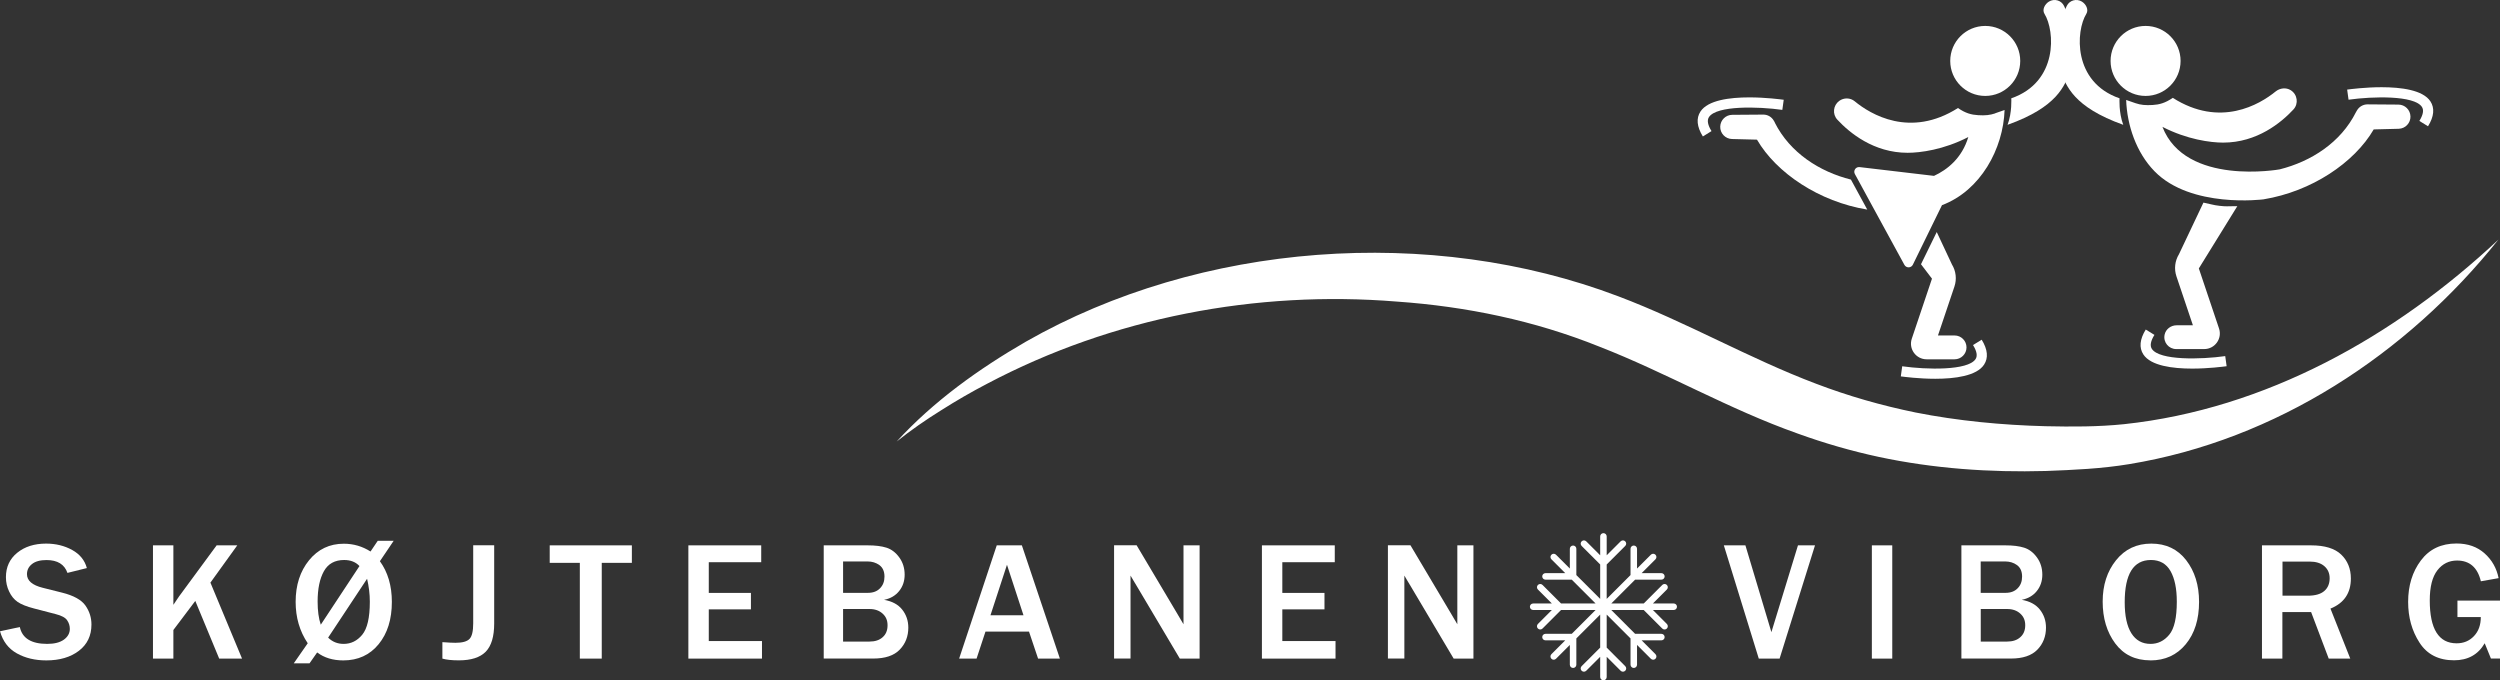 <?xml version="1.0" encoding="UTF-8"?>
<svg id="Skøjtebane" xmlns="http://www.w3.org/2000/svg" viewBox="0 0 430 117.01">
  <rect x="0" y="0" width="430" height="117.01" fill="#333333" stroke="none"/>
  <defs>
    <style>
      .cls-1 {
        fill: #fff;
      }
    </style>
  </defs>
  <g id="Hvid">
    <path class="cls-1" d="M429.73,41.21c-15.74,19.74-38.25,34.47-63.5,38.62-4.76.79-9.57,1-14.37,1.18-9.57.27-19.28-.41-28.7-2.42-4.71-1.01-9.44-2.38-13.96-4.02-11.9-4.21-22.52-10.44-34.14-14.96-11.12-4.47-22.84-6.9-34.82-7.74-24.17-1.96-48.86,2.73-70.41,14.11-2.73,1.42-5.39,2.96-8,4.62-2.62,1.63-5.17,3.4-7.6,5.34,6.33-6.92,14.13-12.5,22.25-17.19,30.01-17.11,69.58-20.06,101.91-7.77,11.71,4.43,22.47,10.68,33.97,15.02,5.55,2.12,11.3,3.76,17.12,4.95,7.25,1.44,14.9,2.17,22.37,2.36,4.5.1,9.01.11,13.48-.35,24.34-2.6,46.62-15.08,64.4-31.75h0Z"/>
    <path class="cls-1" d="M287.88,103.8h-3.58l2.4-2.4c.22-.22.22-.57,0-.79-.22-.22-.57-.22-.79,0l-3.19,3.19h-5.58l4.1-4.1h4.52c.31,0,.56-.25.56-.56h0c0-.31-.25-.56-.56-.56h-3.4l2.38-2.38c.22-.22.22-.57,0-.79-.22-.22-.57-.22-.79,0l-2.38,2.38v-3.4c0-.31-.25-.56-.56-.56h0c-.31,0-.56.25-.56.56v4.52l-4.1,4.1v-5.92l3.19-3.19c.22-.22.22-.57,0-.79h0c-.22-.22-.57-.22-.79,0l-2.4,2.4v-3.25c0-.31-.25-.56-.56-.56h0c-.31,0-.56.25-.56.56v3.25l-2.4-2.4c-.22-.22-.57-.22-.79,0-.22.22-.22.57,0,.79l3.19,3.19v5.92l-4.1-4.1v-4.52c0-.31-.25-.56-.56-.56h0c-.31,0-.56.25-.56.56v3.4l-2.38-2.38c-.22-.22-.57-.22-.79,0s-.22.57,0,.79l2.38,2.38h-3.4c-.31,0-.56.25-.56.56h0c0,.31.25.56.56.56h4.52l4.1,4.1h-5.94l-3.19-3.19c-.22-.22-.57-.22-.79,0s-.22.57,0,.79l2.4,2.4h-3.22c-.31,0-.56.25-.56.56h0c0,.31.25.56.56.56h3.22l-2.4,2.4c-.22.22-.22.57,0,.79.22.22.57.22.79,0l3.19-3.19h5.94l-4.1,4.1h-4.52c-.31,0-.56.25-.56.56h0c0,.31.25.56.56.56h3.4l-2.38,2.38c-.22.22-.22.57,0,.79.22.22.57.22.79,0l2.38-2.38v3.4c0,.31.25.56.56.56h0c.31,0,.56-.25.56-.56v-4.52l4.1-4.1v5.68l-3.19,3.19c-.22.22-.22.57,0,.79.22.22.57.22.79,0l2.4-2.4v3.48c0,.31.25.56.56.56h0c.31,0,.56-.25.56-.56v-3.48l2.4,2.4c.22.22.57.22.79,0h0c.22-.22.22-.57,0-.79l-3.19-3.19v-5.68l4.1,4.1v4.52c0,.31.25.56.56.56h0c.31,0,.56-.25.56-.56v-3.4l2.38,2.38c.22.22.57.22.79,0s.22-.57,0-.79l-2.38-2.38h3.4c.31,0,.56-.25.56-.56h0c0-.31-.25-.56-.56-.56h-4.52l-4.1-4.1h5.58l3.19,3.19c.22.22.57.22.79,0s.22-.57,0-.79l-2.4-2.4h3.58c.31,0,.56-.25.56-.56h0c0-.31-.25-.56-.56-.56Z"/>
    <g>
      <path class="cls-1" d="M0,108.58l3.41-.73c.41,1.93,1.98,2.9,4.71,2.9,1.25,0,2.21-.25,2.88-.74.67-.49,1.01-1.11,1.01-1.84,0-.53-.15-1.03-.46-1.48-.3-.45-.96-.81-1.96-1.06l-3.73-.97c-1.28-.33-2.22-.71-2.83-1.13-.61-.42-1.1-1.02-1.46-1.79-.37-.77-.55-1.59-.55-2.47,0-1.74.65-3.14,1.94-4.19,1.29-1.05,2.95-1.58,4.97-1.58,1.67,0,3.17.37,4.49,1.1,1.32.73,2.16,1.77,2.52,3.11l-3.34.83c-.51-1.47-1.71-2.21-3.6-2.21-1.09,0-1.93.23-2.5.69-.58.46-.86,1.04-.86,1.74,0,1.11.9,1.89,2.71,2.34l3.31.83c2.01.5,3.35,1.25,4.04,2.23.69.99,1.03,2.07,1.03,3.26,0,1.91-.72,3.42-2.16,4.52-1.44,1.1-3.31,1.65-5.6,1.65-1.93,0-3.62-.4-5.07-1.21-1.45-.81-2.41-2.07-2.89-3.78Z"/>
      <path class="cls-1" d="M41.63,113.28h-3.93l-4.11-9.92-3.77,5v4.92h-3.51v-19.48h3.51v10.23c.45-.69.77-1.17.97-1.44l6.47-8.79h3.55l-4.62,6.41,5.44,13.07Z"/>
      <path class="cls-1" d="M65.33,96.51c1.38,1.9,2.07,4.24,2.07,7.01,0,3.01-.76,5.44-2.28,7.29-1.52,1.85-3.54,2.78-6.07,2.78-1.8,0-3.3-.46-4.5-1.37l-1.31,1.87h-2.71l2.4-3.45c-1.39-2.06-2.08-4.44-2.08-7.12,0-2.88.77-5.27,2.31-7.16,1.54-1.89,3.53-2.84,5.97-2.84,1.67,0,3.2.45,4.6,1.34l1.24-1.84h2.74l-2.37,3.51ZM55.18,107.44l6.65-10.08c-.65-.69-1.52-1.04-2.63-1.04-1.61,0-2.77.64-3.49,1.93-.72,1.29-1.08,3.03-1.08,5.22,0,1.59.18,2.91.54,3.97ZM63.13,99.56l-6.69,10.11c.72.72,1.61,1.08,2.67,1.08,1.26,0,2.32-.52,3.19-1.57.87-1.05,1.31-2.94,1.31-5.69,0-1.3-.16-2.61-.47-3.93Z"/>
      <path class="cls-1" d="M85,93.79v13.45c0,2.24-.48,3.85-1.45,4.85-.97.99-2.5,1.49-4.62,1.49-1.22,0-2.16-.1-2.84-.3v-2.83c1.07.08,1.82.11,2.26.11,1.17,0,1.97-.22,2.4-.66.43-.44.64-1.33.64-2.67v-13.45h3.61Z"/>
      <path class="cls-1" d="M103.5,113.28h-3.77v-16.47h-5.18v-3.01h14.13v3.01h-5.18v16.47Z"/>
      <path class="cls-1" d="M131.06,113.28h-12.66v-19.48h12.53v2.9h-9.02v5.28h7.25v2.83h-7.25v5.45h9.15v3.03Z"/>
      <path class="cls-1" d="M141.68,113.28v-19.48h7.59c1.28,0,2.35.13,3.2.4.85.27,1.58.82,2.2,1.67.62.85.93,1.84.93,2.98,0,1.08-.31,2.01-.94,2.8-.63.79-1.49,1.3-2.6,1.52,1.37.24,2.41.79,3.11,1.67.7.88,1.06,1.91,1.06,3.11,0,1.5-.49,2.77-1.48,3.79-.98,1.02-2.5,1.53-4.55,1.53h-8.52ZM145.01,101.97h4.28c.88,0,1.57-.26,2.08-.79.51-.52.76-1.19.76-2,0-.89-.29-1.55-.87-1.98-.58-.42-1.26-.63-2.04-.63h-4.21v5.4ZM145.01,110.35h4.54c.96,0,1.72-.25,2.28-.76.56-.5.83-1.18.83-2.04s-.28-1.49-.85-2.01c-.57-.52-1.32-.79-2.25-.79h-4.55v5.59Z"/>
      <path class="cls-1" d="M182.3,113.28h-3.75l-1.56-4.64h-7.49l-1.53,4.64h-3l6.47-19.48h4.32l6.54,19.48ZM176.04,105.83l-2.84-8.69-2.84,8.69h5.68Z"/>
      <path class="cls-1" d="M206.34,113.28h-3.41l-7.39-12.45c-.11-.19-.3-.5-.56-.93-.11-.19-.29-.49-.53-.9v14.27h-2.83v-19.48h3.88l6.82,11.48c.06.1.47.79,1.24,2.1v-13.57h2.77v19.48Z"/>
      <path class="cls-1" d="M229.71,113.28h-12.66v-19.48h12.53v2.9h-9.02v5.28h7.25v2.83h-7.25v5.45h9.15v3.03Z"/>
    </g>
    <g>
      <path class="cls-1" d="M306.08,113.28h-3.57l-6.01-19.48h3.71l4.47,14.93,4.57-14.93h2.93l-6.09,19.48Z"/>
      <path class="cls-1" d="M325.47,113.28h-3.51v-19.48h3.51v19.48Z"/>
      <path class="cls-1" d="M337.36,113.28v-19.48h7.59c1.28,0,2.35.13,3.2.4.85.27,1.58.82,2.2,1.67.62.85.93,1.84.93,2.98,0,1.08-.31,2.01-.94,2.8-.63.79-1.49,1.3-2.6,1.52,1.37.24,2.41.79,3.11,1.67.7.88,1.06,1.91,1.06,3.11,0,1.5-.49,2.77-1.48,3.79-.99,1.02-2.5,1.53-4.55,1.53h-8.52ZM340.68,101.97h4.28c.88,0,1.57-.26,2.08-.79.51-.52.76-1.19.76-2,0-.89-.29-1.55-.87-1.98-.58-.42-1.26-.63-2.04-.63h-4.21v5.4ZM340.68,110.35h4.54c.96,0,1.72-.25,2.28-.76.56-.5.84-1.18.84-2.04s-.28-1.49-.85-2.01c-.57-.52-1.32-.79-2.25-.79h-4.55v5.59Z"/>
      <path class="cls-1" d="M369.86,113.58c-2.59,0-4.6-.97-6.04-2.91-1.44-1.94-2.16-4.34-2.16-7.19s.77-5.21,2.3-7.12c1.53-1.91,3.55-2.86,6.07-2.86s4.53.95,6,2.86c1.47,1.91,2.21,4.29,2.21,7.16,0,3.01-.76,5.44-2.29,7.29-1.53,1.85-3.55,2.78-6.07,2.78ZM369.89,110.75c1.27,0,2.34-.52,3.21-1.57.88-1.05,1.31-2.94,1.31-5.69,0-2.24-.36-3.99-1.08-5.26-.72-1.27-1.85-1.91-3.37-1.91-3.01,0-4.51,2.42-4.51,7.26,0,2.35.38,4.13,1.15,5.35.77,1.21,1.86,1.82,3.29,1.82Z"/>
      <path class="cls-1" d="M404.25,113.28h-3.71l-3.03-8.01h-4.94v8.01h-3.51v-19.48h8.45c2.35,0,4.08.53,5.18,1.59,1.1,1.06,1.66,2.43,1.66,4.12,0,2.5-1.17,4.22-3.51,5.17l3.41,8.61ZM392.57,102.46h4.37c1.27,0,2.21-.27,2.83-.8.62-.53.93-1.27.93-2.2,0-.86-.3-1.55-.91-2.08-.61-.53-1.46-.79-2.55-.79h-4.65v5.87Z"/>
      <path class="cls-1" d="M430,103.31v9.96h-1.56l-1.07-2.63c-1.13,1.95-2.89,2.93-5.27,2.93-2.65,0-4.64-1.01-5.94-3.03-1.31-2.02-1.96-4.35-1.96-7.01,0-2.81.73-5.18,2.19-7.13,1.46-1.95,3.5-2.92,6.13-2.92,1.96,0,3.57.57,4.84,1.71,1.27,1.14,2.06,2.55,2.4,4.25l-3.05.54c-.57-2.38-1.94-3.57-4.1-3.57-1.38,0-2.51.56-3.38,1.68-.87,1.12-1.31,2.85-1.31,5.18,0,4.92,1.54,7.38,4.62,7.38,1.2,0,2.19-.41,2.98-1.24.79-.83,1.18-1.92,1.18-3.28h-4.02v-2.83h7.32Z"/>
    </g>
    <g>
      <path class="cls-1" d="M332.87,65.15c-2.83,0-5.37-.34-5.93-.41l.24-1.74c4.18.59,11.3.77,12.62-1.24.36-.55.21-1.36-.44-2.41l1.49-.92c1.04,1.68,1.17,3.13.41,4.29-1.28,1.95-5.04,2.43-8.4,2.43Z"/>
      <path class="cls-1" d="M300.87,16.75c2.83,0,5.37.34,5.93.41l-.24,1.74c-4.18-.59-11.3-.77-12.62,1.24-.36.55-.21,1.36.44,2.41l-1.49.92c-1.04-1.68-1.17-3.13-.41-4.29,1.28-1.95,5.04-2.43,8.4-2.43Z"/>
      <circle class="cls-1" cx="341.46" cy="10.48" r="6.02"/>
      <g>
        <path class="cls-1" d="M343.18,19.5c-.91.3-1.71.39-2.95.31-1.16-.07-2.16-.33-3.46-1.23-8.23,5.23-15.06,1.07-17.75-1.15-.77-.64-1.87-.66-2.68-.07-1.04.77-1.2,2.27-.32,3.22,2.08,2.24,6.23,5.7,12.09,5.7,2.17,0,6.21-.52,10.44-2.71-1.09,3.64-3.63,5.63-5.9,6.68l-12.8-1.51c-.66-.08-1.13.62-.81,1.2l.51.93,2.81,5.16,5.2,9.53c.32.58,1.16.56,1.45-.03l.62-1.27,2.71-5.54,1.68-3.43c6.64-2.5,10.54-9.69,10.77-16.37l-1.61.56Z"/>
        <path class="cls-1" d="M336.19,57.7h-2.86l2.83-8.41c.43-1.27.27-2.67-.43-3.81l-2.61-5.57-2.71,5.54,1.89,2.48-3.47,10.32c-.59,1.74.71,3.55,2.55,3.55h4.81c1.13,0,2.05-.92,2.05-2.05s-.92-2.05-2.05-2.05Z"/>
        <path class="cls-1" d="M305.28,21.08l-.19-.33c-.37-.65-1.07-1.05-1.82-1.04l-5.32.04c-1.12,0-2.04.9-2.07,2.03-.03,1.15.88,2.1,2.02,2.13l4.3.11c3.34,5.74,10.69,10.67,18.97,12.03l-2.81-5.16c-5.41-1.36-10.48-4.61-13.1-9.81Z"/>
      </g>
      <path class="cls-1" d="M356.09,12.26c1.78-4.54.03-8.96-1.08-11.25-.47-.97-1.68-1.3-2.6-.73h0c-.71.44-1.2,1.39-.76,2.1,1.82,2.92,2.38,11.74-5.71,14.53,0,0,.16,2.44-.64,4.56,8.59-3.07,9.8-6.71,10.78-9.21Z"/>
      <path class="cls-1" d="M377.05,63.4c2.83,0,5.37-.34,5.93-.41l-.24-1.74c-4.18.59-11.3.77-12.62-1.24-.36-.55-.21-1.36.44-2.41l-1.49-.92c-1.04,1.68-1.17,3.13-.41,4.29,1.28,1.95,5.04,2.43,8.4,2.43Z"/>
      <path class="cls-1" d="M409.64,15c-2.83,0-5.37.34-5.93.41l.24,1.74c4.18-.59,11.3-.77,12.62,1.24.36.55.21,1.36-.44,2.41l1.49.92c1.04-1.68,1.17-3.13.41-4.29-1.28-1.95-5.04-2.43-8.4-2.43Z"/>
      <circle class="cls-1" cx="369.04" cy="10.48" r="6.02"/>
      <g>
        <path class="cls-1" d="M383.17,35.49c-.78.01-2.03-.13-2.79-.33l-1.39-.31-4.21,8.88c-.7,1.14-.86,2.54-.43,3.81l2.83,8.41h-2.81c-.98,0-1.86.66-2.06,1.62-.27,1.32.73,2.47,2,2.47h4.81c1.84,0,3.14-1.8,2.55-3.55l-3.47-10.32,6.62-10.71-1.65.02Z"/>
        <path class="cls-1" d="M412.54,17.99l-5.32-.04c-.75,0-1.44.39-1.82,1.04l-.19.33c-2.61,5.2-7.69,8.45-13.1,9.81,0,0-16.21,2.93-20.17-7.31,4.23,2.18,8.28,2.71,10.44,2.71,5.85,0,10.01-3.46,12.09-5.7.92-.99.7-2.59-.47-3.32-.81-.5-1.86-.37-2.6.23-2.74,2.23-9.53,6.28-17.68,1.09-1.31.9-2.31,1.16-3.46,1.23-1.24.07-2.04,0-2.95-.31l-1.61-.56c.15,4.35,1.73,9.04,4.87,12.26,6.28,6.45,18.74,4.84,18.74,4.84,8.28-1.36,15.63-6.29,18.97-12.03l4.3-.11c1.15-.03,2.05-.99,2.02-2.13-.03-1.12-.94-2.02-2.07-2.03Z"/>
      </g>
      <path class="cls-1" d="M354.41,12.26c-1.78-4.54-.03-8.96,1.08-11.25.47-.97,1.68-1.3,2.6-.73h0c.71.44,1.2,1.39.76,2.1-1.82,2.92-2.38,11.74,5.71,14.53,0,0-.16,2.44.64,4.56-8.59-3.07-9.8-6.71-10.78-9.21Z"/>
    </g>
    <path class="cls-1" d="M253.44,113.28h-3.41l-7.39-12.45c-.11-.19-.3-.5-.56-.93-.11-.19-.29-.49-.53-.9v14.27h-2.83v-19.48h3.88l6.82,11.48c.06.1.47.79,1.24,2.1v-13.57h2.77v19.48Z"/>
  </g>
</svg>
